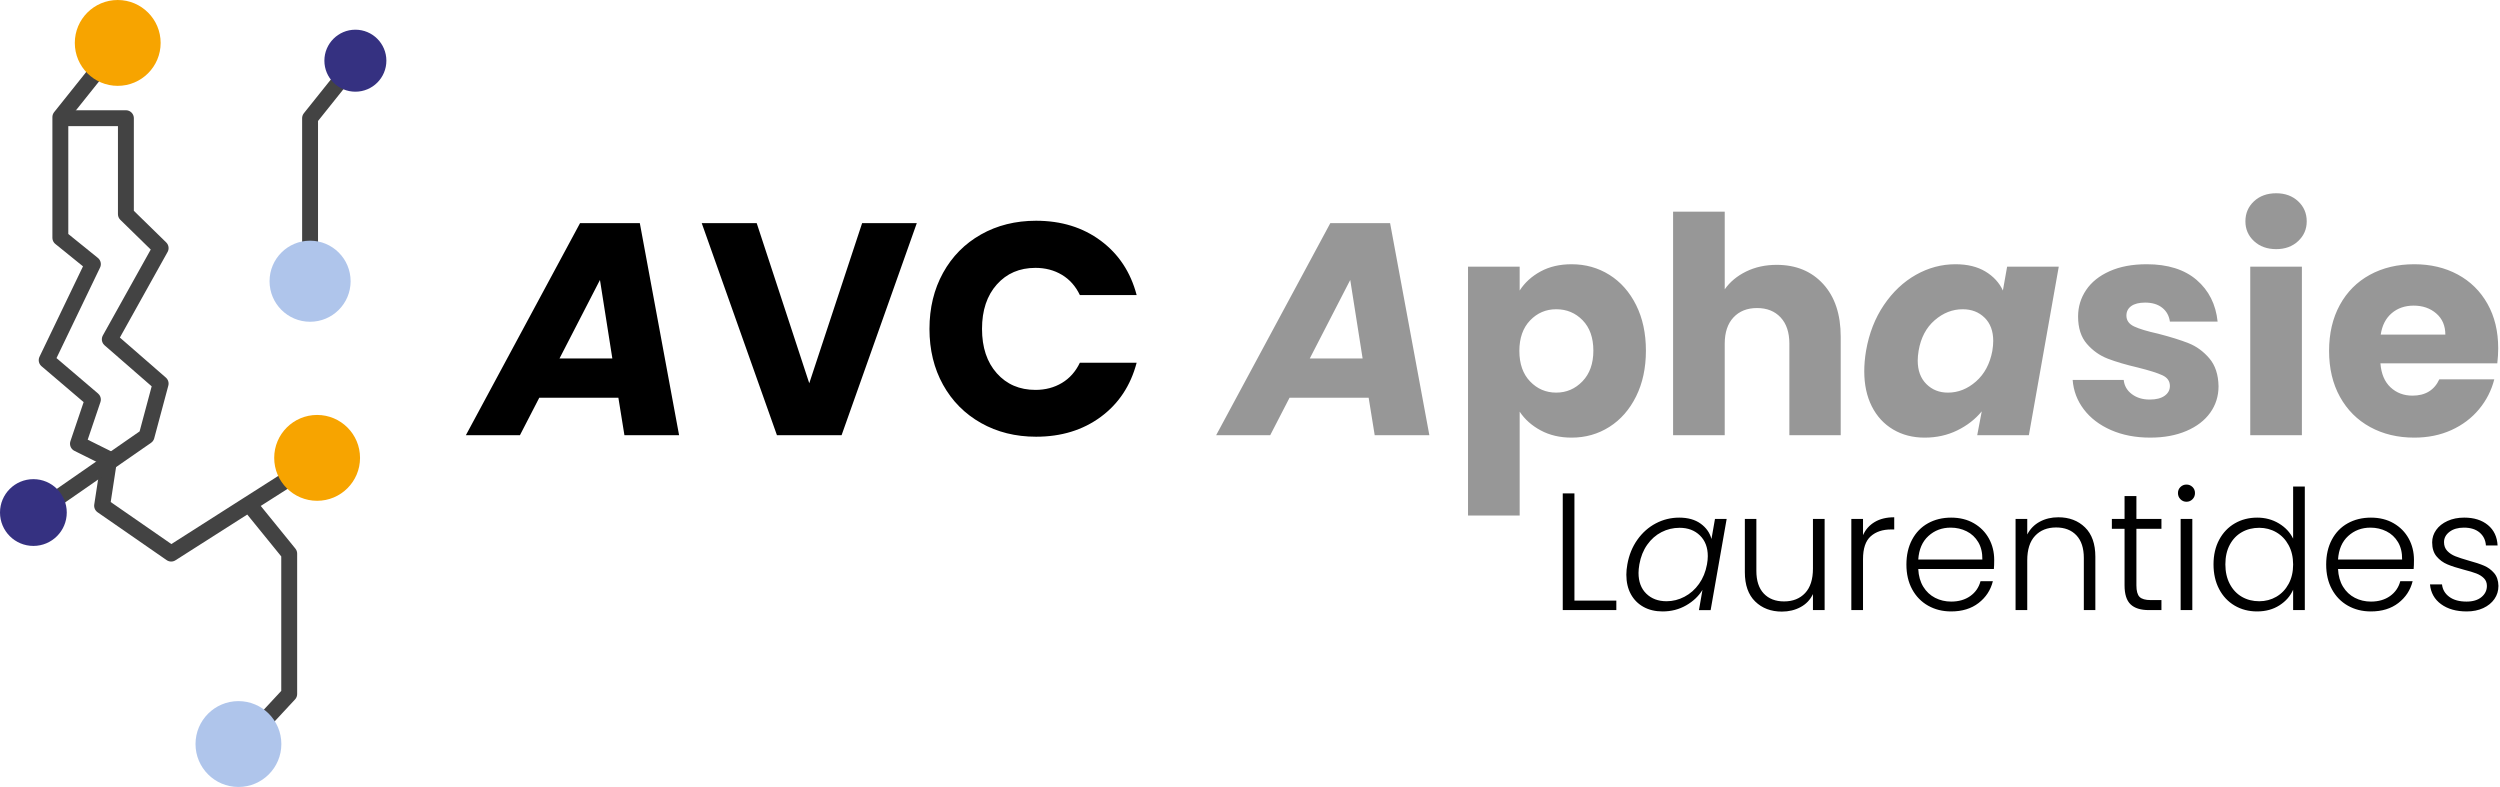 <svg width="629" height="198" viewBox="0 0 629 198" xmlns="http://www.w3.org/2000/svg"><g fill="none" fill-rule="evenodd"><g stroke="#434343" stroke-linecap="round" stroke-linejoin="round" stroke-width="4"><path d="M15.736 0 3.438 15.394v30.364l8.188 6.621L0 76.547l11.627 9.913L7.868 97.57l7.868 3.908-1.793 11.694 17.38 12.043 33.121-21.113m-13.238 9.027 9.812 12.086v35.331l-9.812 10.563" transform="translate(11.745 14.071)"/><path d="m0 113.129 25.123-17.434 3.55-13.254-12.792-11.139 12.792-22.949-8.741-8.543V15.668H4.806m61.464 37.631V15.668l9.129-11.415" transform="translate(11.745 14.071)"/></g><ellipse fill="#AFC5EB" cx="59.99" cy="187.2" rx="10.798" ry="10.8"/><ellipse fill="#AFC5EB" cx="78.016" cy="70.755" rx="10.198" ry="10.2"/><ellipse fill="#F7A400" cx="29.619" cy="10.8" rx="10.798" ry="10.8"/><ellipse fill="#353181" cx="8.399" cy="128.955" rx="8.399" ry="8.4"/><ellipse fill="#353181" cx="89.414" cy="15.271" rx="7.799" ry="7.8"/><ellipse fill="#F7A400" cx="79.787" cy="115.2" rx="10.798" ry="10.8"/><g fill-rule="nonzero"><path d="M38.374 44.536H18.465l-4.863 9.424H0L28.723.608H43.769l9.878 53.352H39.894l-1.52-9.424Zm-1.52-9.88-3.115-19.76-10.182 19.76H36.854ZM113.45.608 94.529 53.96H78.267L59.346.608H73.176l13.222 40.28L99.696.608zm3.192 26.6c0-5.269 1.14-9.969 3.419-14.098 2.28-4.129 5.458-7.347 9.536-9.652C133.675 1.153 138.297 0 143.465 0c6.332 0 11.753 1.672 16.261 5.016 4.509 3.344 7.523 7.904 9.043 13.68h-14.286c-1.064-2.229-2.571-3.927-4.521-5.092-1.95-1.165-4.167-1.748-6.649-1.748-4.002 0-7.244 1.393-9.726 4.18-2.482 2.787-3.723 6.511-3.723 11.172 0 4.661 1.241 8.385 3.723 11.172 2.482 2.787 5.724 4.18 9.726 4.18 2.482 0 4.699-.583 6.649-1.748 1.95-1.165 3.457-2.863 4.521-5.092h14.286c-1.52 5.776-4.534 10.323-9.043 13.642-4.509 3.319-9.929 4.978-16.261 4.978-5.167 0-9.79-1.153-13.868-3.458-4.078-2.305-7.257-5.51-9.536-9.614-2.28-4.104-3.419-8.791-3.419-14.06Z" transform="translate(117.212 55.54)" fill="#000"/><path d="M38.374 51.452H18.465l-4.863 9.424H0L28.723 7.524H43.769l9.878 53.352H39.894l-1.52-9.424Zm-1.52-9.88-3.115-19.76-10.182 19.76H36.854Zm39.514-17.1c1.266-1.976 3.014-3.572 5.243-4.788 2.229-1.216 4.838-1.824 7.827-1.824 3.495 0 6.662.887 9.498 2.66 2.837 1.773 5.079 4.307 6.725 7.6 1.646 3.293 2.47 7.119 2.47 11.476 0 4.357-.823 8.195-2.47 11.514-1.646 3.319-3.888 5.877-6.725 7.676-2.837 1.799-6.003 2.698-9.498 2.698-2.938 0-5.534-.608-7.789-1.824-2.254-1.216-4.015-2.787-5.281-4.712v26.144H63.374V18.468h12.994v6.004Zm18.541 15.124c0-3.243-.899-5.789-2.698-7.638-1.798-1.849-4.015-2.774-6.649-2.774-2.584 0-4.774.937-6.573 2.812-1.798 1.875-2.698 4.433-2.698 7.676s.899 5.801 2.698 7.676c1.798 1.875 3.989 2.812 6.573 2.812 2.583 0 4.787-.95 6.611-2.85 1.824-1.9 2.736-4.471 2.736-7.714Zm46.124-21.584c4.863 0 8.764 1.609 11.702 4.826 2.938 3.217 4.407 7.638 4.407 13.262v24.776h-12.918V37.848c0-2.837-.735-5.041-2.204-6.612-1.469-1.571-3.445-2.356-5.927-2.356-2.482 0-4.458.785-5.927 2.356-1.469 1.571-2.204 3.775-2.204 6.612v23.028h-12.994V4.636h12.994v19.532c1.317-1.875 3.115-3.369 5.395-4.484 2.28-1.115 4.838-1.672 7.675-1.672Zm22.492 21.584c.76-4.357 2.254-8.183 4.483-11.476 2.229-3.293 4.914-5.827 8.055-7.6 3.141-1.773 6.459-2.66 9.954-2.66 2.989 0 5.497.608 7.523 1.824 2.026 1.216 3.495 2.812 4.407 4.788l1.064-6.004h12.994l-7.523 42.408h-12.994l1.14-6.004c-1.621 1.976-3.673 3.572-6.155 4.788-2.482 1.216-5.218 1.824-8.207 1.824-2.989 0-5.636-.684-7.941-2.052-2.305-1.368-4.091-3.306-5.357-5.814-1.266-2.508-1.9-5.459-1.9-8.854 0-1.621.152-3.344.456-5.168Zm31.763.076c.152-.912.228-1.748.228-2.508 0-2.483-.722-4.433-2.166-5.852-1.444-1.419-3.28-2.128-5.509-2.128-2.584 0-4.939.925-7.067 2.774-2.128 1.849-3.47 4.395-4.027 7.638-.152.912-.228 1.748-.228 2.508 0 2.483.722 4.446 2.166 5.89 1.444 1.444 3.255 2.166 5.433 2.166 2.584 0 4.939-.937 7.067-2.812 2.128-1.875 3.495-4.433 4.103-7.676Zm39.742 21.812c-3.698 0-6.991-.633-9.878-1.9-2.888-1.267-5.167-3.002-6.839-5.206-1.672-2.204-2.609-4.674-2.812-7.41h12.842c.152 1.469.836 2.66 2.052 3.572 1.216.912 2.71 1.368 4.483 1.368 1.621 0 2.875-.317 3.761-.95.886-.633 1.33-1.457 1.33-2.47 0-1.216-.633-2.115-1.9-2.698-1.266-.583-3.318-1.229-6.155-1.938-3.039-.709-5.572-1.457-7.599-2.242-2.026-.785-3.774-2.027-5.243-3.724-1.469-1.697-2.204-3.99-2.204-6.878 0-2.432.671-4.649 2.014-6.65 1.342-2.001 3.318-3.585 5.927-4.75 2.609-1.165 5.712-1.748 9.309-1.748 5.319 0 9.511 1.317 12.576 3.952 3.065 2.635 4.825 6.131 5.281 10.488h-12.006c-.203-1.469-.849-2.635-1.938-3.496-1.089-.861-2.52-1.292-4.293-1.292-1.52 0-2.685.291-3.495.874-.81.583-1.216 1.381-1.216 2.394 0 1.216.646 2.128 1.938 2.736 1.292.608 3.305 1.216 6.041 1.824 3.141.811 5.699 1.609 7.675 2.394 1.976.785 3.711 2.052 5.205 3.8 1.494 1.748 2.267 4.091 2.318 7.03 0 2.483-.697 4.699-2.09 6.65-1.393 1.951-3.394 3.483-6.003 4.598-2.609 1.115-5.636 1.672-9.081 1.672Zm31.687-47.424c-2.28 0-4.141-.671-5.585-2.014-1.444-1.343-2.166-3.002-2.166-4.978 0-2.027.722-3.711 2.166-5.054C262.575.671 264.437 0 266.716 0c2.229 0 4.065.671 5.509 2.014 1.444 1.343 2.166 3.027 2.166 5.054 0 1.976-.722 3.635-2.166 4.978-1.444 1.343-3.28 2.014-5.509 2.014Zm6.459 4.408v42.408h-12.994V18.468h12.994Zm49.392 20.52c0 1.216-.076 2.483-.228 3.8h-29.407c.203 2.635 1.051 4.649 2.546 6.042 1.494 1.393 3.331 2.09 5.509 2.09 3.242 0 5.497-1.368 6.763-4.104h13.83c-.709 2.787-1.988 5.295-3.837 7.524-1.849 2.229-4.167 3.977-6.953 5.244-2.786 1.267-5.902 1.9-9.346 1.9-4.154 0-7.852-.887-11.094-2.66-3.242-1.773-5.775-4.307-7.599-7.6-1.824-3.293-2.736-7.144-2.736-11.552 0-4.408.899-8.259 2.697-11.552 1.798-3.293 4.319-5.827 7.561-7.6 3.242-1.773 6.965-2.66 11.17-2.66 4.103 0 7.751.861 10.942 2.584 3.192 1.723 5.686 4.18 7.485 7.372 1.798 3.192 2.697 6.916 2.697 11.172Zm-13.298-3.42c0-2.229-.76-4.003-2.28-5.32-1.52-1.317-3.42-1.976-5.699-1.976-2.178 0-4.015.633-5.509 1.9-1.494 1.267-2.419 3.065-2.774 5.396h16.261Z" transform="translate(305.981 48.624)" fill="#979797"/><path d="M2.939 29.19h10.54v2.394H0V2.226h2.939zm13.312-9.114c.42-2.352 1.26-4.417 2.52-6.195 1.26-1.778 2.807-3.15 4.64-4.116 1.834-.966 3.8-1.449 5.9-1.449 2.184 0 3.975.504 5.375 1.512 1.4 1.008 2.31 2.296 2.73 3.864l.882-5.04h2.94l-4.031 22.932h-2.939l.882-5.082c-.952 1.568-2.317 2.863-4.094 3.885-1.778 1.022-3.758 1.533-5.942 1.533-1.82 0-3.415-.378-4.787-1.134-1.372-.756-2.436-1.827-3.192-3.213-.756-1.386-1.134-3.017-1.134-4.893 0-.812.084-1.68.252-2.604Zm20.031.042c.14-.784.21-1.484.21-2.1 0-2.184-.658-3.92-1.974-5.208-1.316-1.288-3.023-1.932-5.123-1.932-1.624 0-3.143.364-4.556 1.092-1.414.728-2.611 1.785-3.59 3.171-.98 1.386-1.638 3.031-1.974 4.935-.14.84-.21 1.554-.21 2.142 0 2.212.651 3.955 1.953 5.229s3.002 1.911 5.102 1.911c1.568 0 3.072-.378 4.514-1.134 1.442-.756 2.66-1.834 3.653-3.234.994-1.4 1.659-3.024 1.995-4.872ZM65.887 8.652v22.932h-2.939v-4.032c-.672 1.428-1.708 2.52-3.107 3.276-1.4.756-2.967 1.134-4.703 1.134-2.744 0-4.983-.847-6.719-2.541-1.736-1.694-2.603-4.151-2.603-7.371V8.652h2.897v13.062c0 2.492.623 4.396 1.869 5.712 1.246 1.316 2.947 1.974 5.102 1.974 2.212 0 3.975-.7 5.291-2.1 1.316-1.4 1.974-3.458 1.974-6.174V8.652h2.939Zm9.659 4.074c.644-1.428 1.631-2.534 2.961-3.318 1.33-.784 2.961-1.176 4.892-1.176v3.066h-.798c-2.128 0-3.835.574-5.123 1.722-1.288 1.148-1.932 3.066-1.932 5.754v12.81H72.606V8.652h2.94v4.074Zm33.007 6.216c0 1.008-.028 1.778-.084 2.31h-19.023c.084 1.736.504 3.22 1.26 4.452.756 1.232 1.75 2.163 2.982 2.793 1.232.63 2.576.945 4.031.945 1.904 0 3.506-.462 4.808-1.386 1.302-.924 2.163-2.17 2.583-3.738h3.107c-.56 2.24-1.757 4.067-3.59 5.481-1.834 1.414-4.136 2.121-6.908 2.121-2.156 0-4.087-.483-5.795-1.449-1.708-.966-3.045-2.338-4.01-4.116-.966-1.778-1.449-3.857-1.449-6.237s.476-4.466 1.428-6.258c.952-1.792 2.282-3.164 3.989-4.116 1.708-.952 3.653-1.428 5.837-1.428 2.184 0 4.094.476 5.732 1.428 1.638.952 2.897 2.233 3.779 3.843.882 1.61 1.323 3.395 1.323 5.355Zm-2.982-.084c.028-1.708-.315-3.164-1.029-4.368-.714-1.204-1.687-2.114-2.918-2.73-1.232-.616-2.576-.924-4.031-.924-2.184 0-4.045.7-5.585 2.1-1.54 1.4-2.394 3.374-2.562 5.922h16.125Zm19.107-10.626c2.744 0 4.983.847 6.719 2.541C133.132 12.467 134 14.924 134 18.144v13.44h-2.897V18.48c0-2.492-.623-4.396-1.869-5.712-1.246-1.316-2.946-1.974-5.102-1.974-2.212 0-3.975.7-5.291 2.1-1.316 1.4-1.974 3.458-1.974 6.174v12.516h-2.939V8.652h2.939v3.906c.728-1.4 1.778-2.471 3.15-3.213 1.372-.742 2.925-1.113 4.661-1.113Zm19.653 2.898v14.238c0 1.4.266 2.366.798 2.898.532.532 1.47.798 2.813.798h2.688v2.52h-3.15c-2.072 0-3.611-.483-4.619-1.449-1.008-.966-1.512-2.555-1.512-4.767V11.13h-3.192V8.652h3.192V2.898h2.982v5.754h6.299v2.478h-6.299Zm12.598-6.804c-.588 0-1.092-.21-1.512-.63-.42-.42-.63-.938-.63-1.554 0-.616.21-1.127.63-1.533.42-.406.924-.609 1.512-.609.588 0 1.092.203 1.512.609.42.406.63.917.63 1.533 0 .616-.21 1.134-.63 1.554-.42.42-.924.63-1.512.63Zm1.47 4.326v22.932h-2.939V8.652h2.939Zm5.333 11.424c0-2.352.476-4.417 1.428-6.195.952-1.778 2.261-3.15 3.926-4.116 1.666-.966 3.548-1.449 5.648-1.449 2.016 0 3.835.49 5.459 1.47 1.624.98 2.813 2.254 3.569 3.822V.504h2.939v31.08h-2.939V26.46c-.7 1.596-1.848 2.905-3.443 3.927-1.596 1.022-3.471 1.533-5.627 1.533-2.1 0-3.982-.49-5.648-1.47-1.666-.98-2.967-2.366-3.905-4.158-.938-1.792-1.407-3.864-1.407-6.216Zm20.031.042c0-1.848-.378-3.472-1.134-4.872-.756-1.4-1.785-2.478-3.087-3.234-1.302-.756-2.737-1.134-4.304-1.134-1.624 0-3.079.364-4.367 1.092-1.288.728-2.303 1.785-3.045 3.171-.742 1.386-1.113 3.031-1.113 4.935 0 1.876.371 3.521 1.113 4.935.742 1.414 1.757 2.492 3.045 3.234 1.288.742 2.744 1.113 4.367 1.113 1.568 0 3.002-.378 4.304-1.134 1.302-.756 2.331-1.834 3.087-3.234s1.134-3.024 1.134-4.872Zm30.403-1.176c0 1.008-.028 1.778-.084 2.31h-19.023c.084 1.736.504 3.22 1.26 4.452.756 1.232 1.75 2.163 2.982 2.793 1.232.63 2.575.945 4.031.945 1.904 0 3.506-.462 4.808-1.386 1.302-.924 2.163-2.17 2.583-3.738h3.107c-.56 2.24-1.757 4.067-3.59 5.481-1.834 1.414-4.136 2.121-6.908 2.121-2.156 0-4.087-.483-5.795-1.449-1.708-.966-3.045-2.338-4.01-4.116-.966-1.778-1.449-3.857-1.449-6.237s.476-4.466 1.428-6.258c.952-1.792 2.282-3.164 3.989-4.116 1.708-.952 3.654-1.428 5.837-1.428 2.184 0 4.094.476 5.732 1.428 1.638.952 2.897 2.233 3.779 3.843.882 1.61 1.323 3.395 1.323 5.355Zm-2.982-.084c.028-1.708-.315-3.164-1.029-4.368-.714-1.204-1.687-2.114-2.918-2.73-1.232-.616-2.576-.924-4.031-.924-2.184 0-4.045.7-5.585 2.1-1.54 1.4-2.394 3.374-2.562 5.922h16.125Zm16.251 13.062c-2.632 0-4.78-.609-6.446-1.827-1.666-1.218-2.597-2.877-2.792-4.977h3.023c.14 1.288.749 2.331 1.827 3.129 1.078.798 2.527 1.197 4.346 1.197 1.596 0 2.849-.378 3.758-1.134.91-.756 1.365-1.694 1.365-2.814 0-.784-.252-1.428-.756-1.932-.504-.504-1.141-.903-1.911-1.197-.77-.294-1.813-.609-3.128-.945-1.708-.448-3.094-.896-4.157-1.344-1.064-.448-1.967-1.113-2.709-1.995-.742-.882-1.113-2.065-1.113-3.549 0-1.12.336-2.156 1.008-3.108.672-.952 1.624-1.708 2.856-2.268 1.232-.56 2.632-.84 4.199-.84 2.464 0 4.451.623 5.963 1.869 1.512 1.246 2.324 2.961 2.436 5.145h-2.939c-.084-1.344-.609-2.429-1.575-3.255-.966-.826-2.289-1.239-3.968-1.239-1.484 0-2.688.35-3.611 1.05-.924.7-1.386 1.568-1.386 2.604 0 .896.273 1.631.819 2.205.546.574 1.225 1.022 2.037 1.344.812.322 1.904.679 3.276 1.071 1.652.448 2.967.882 3.947 1.302.98.42 1.82 1.036 2.52 1.848.7.812 1.064 1.89 1.092 3.234 0 1.232-.336 2.331-1.008 3.297-.672.966-1.61 1.729-2.813 2.289s-2.59.84-4.157.84Z" transform="translate(393.189 121.916)" fill="#000"/></g></g></svg>